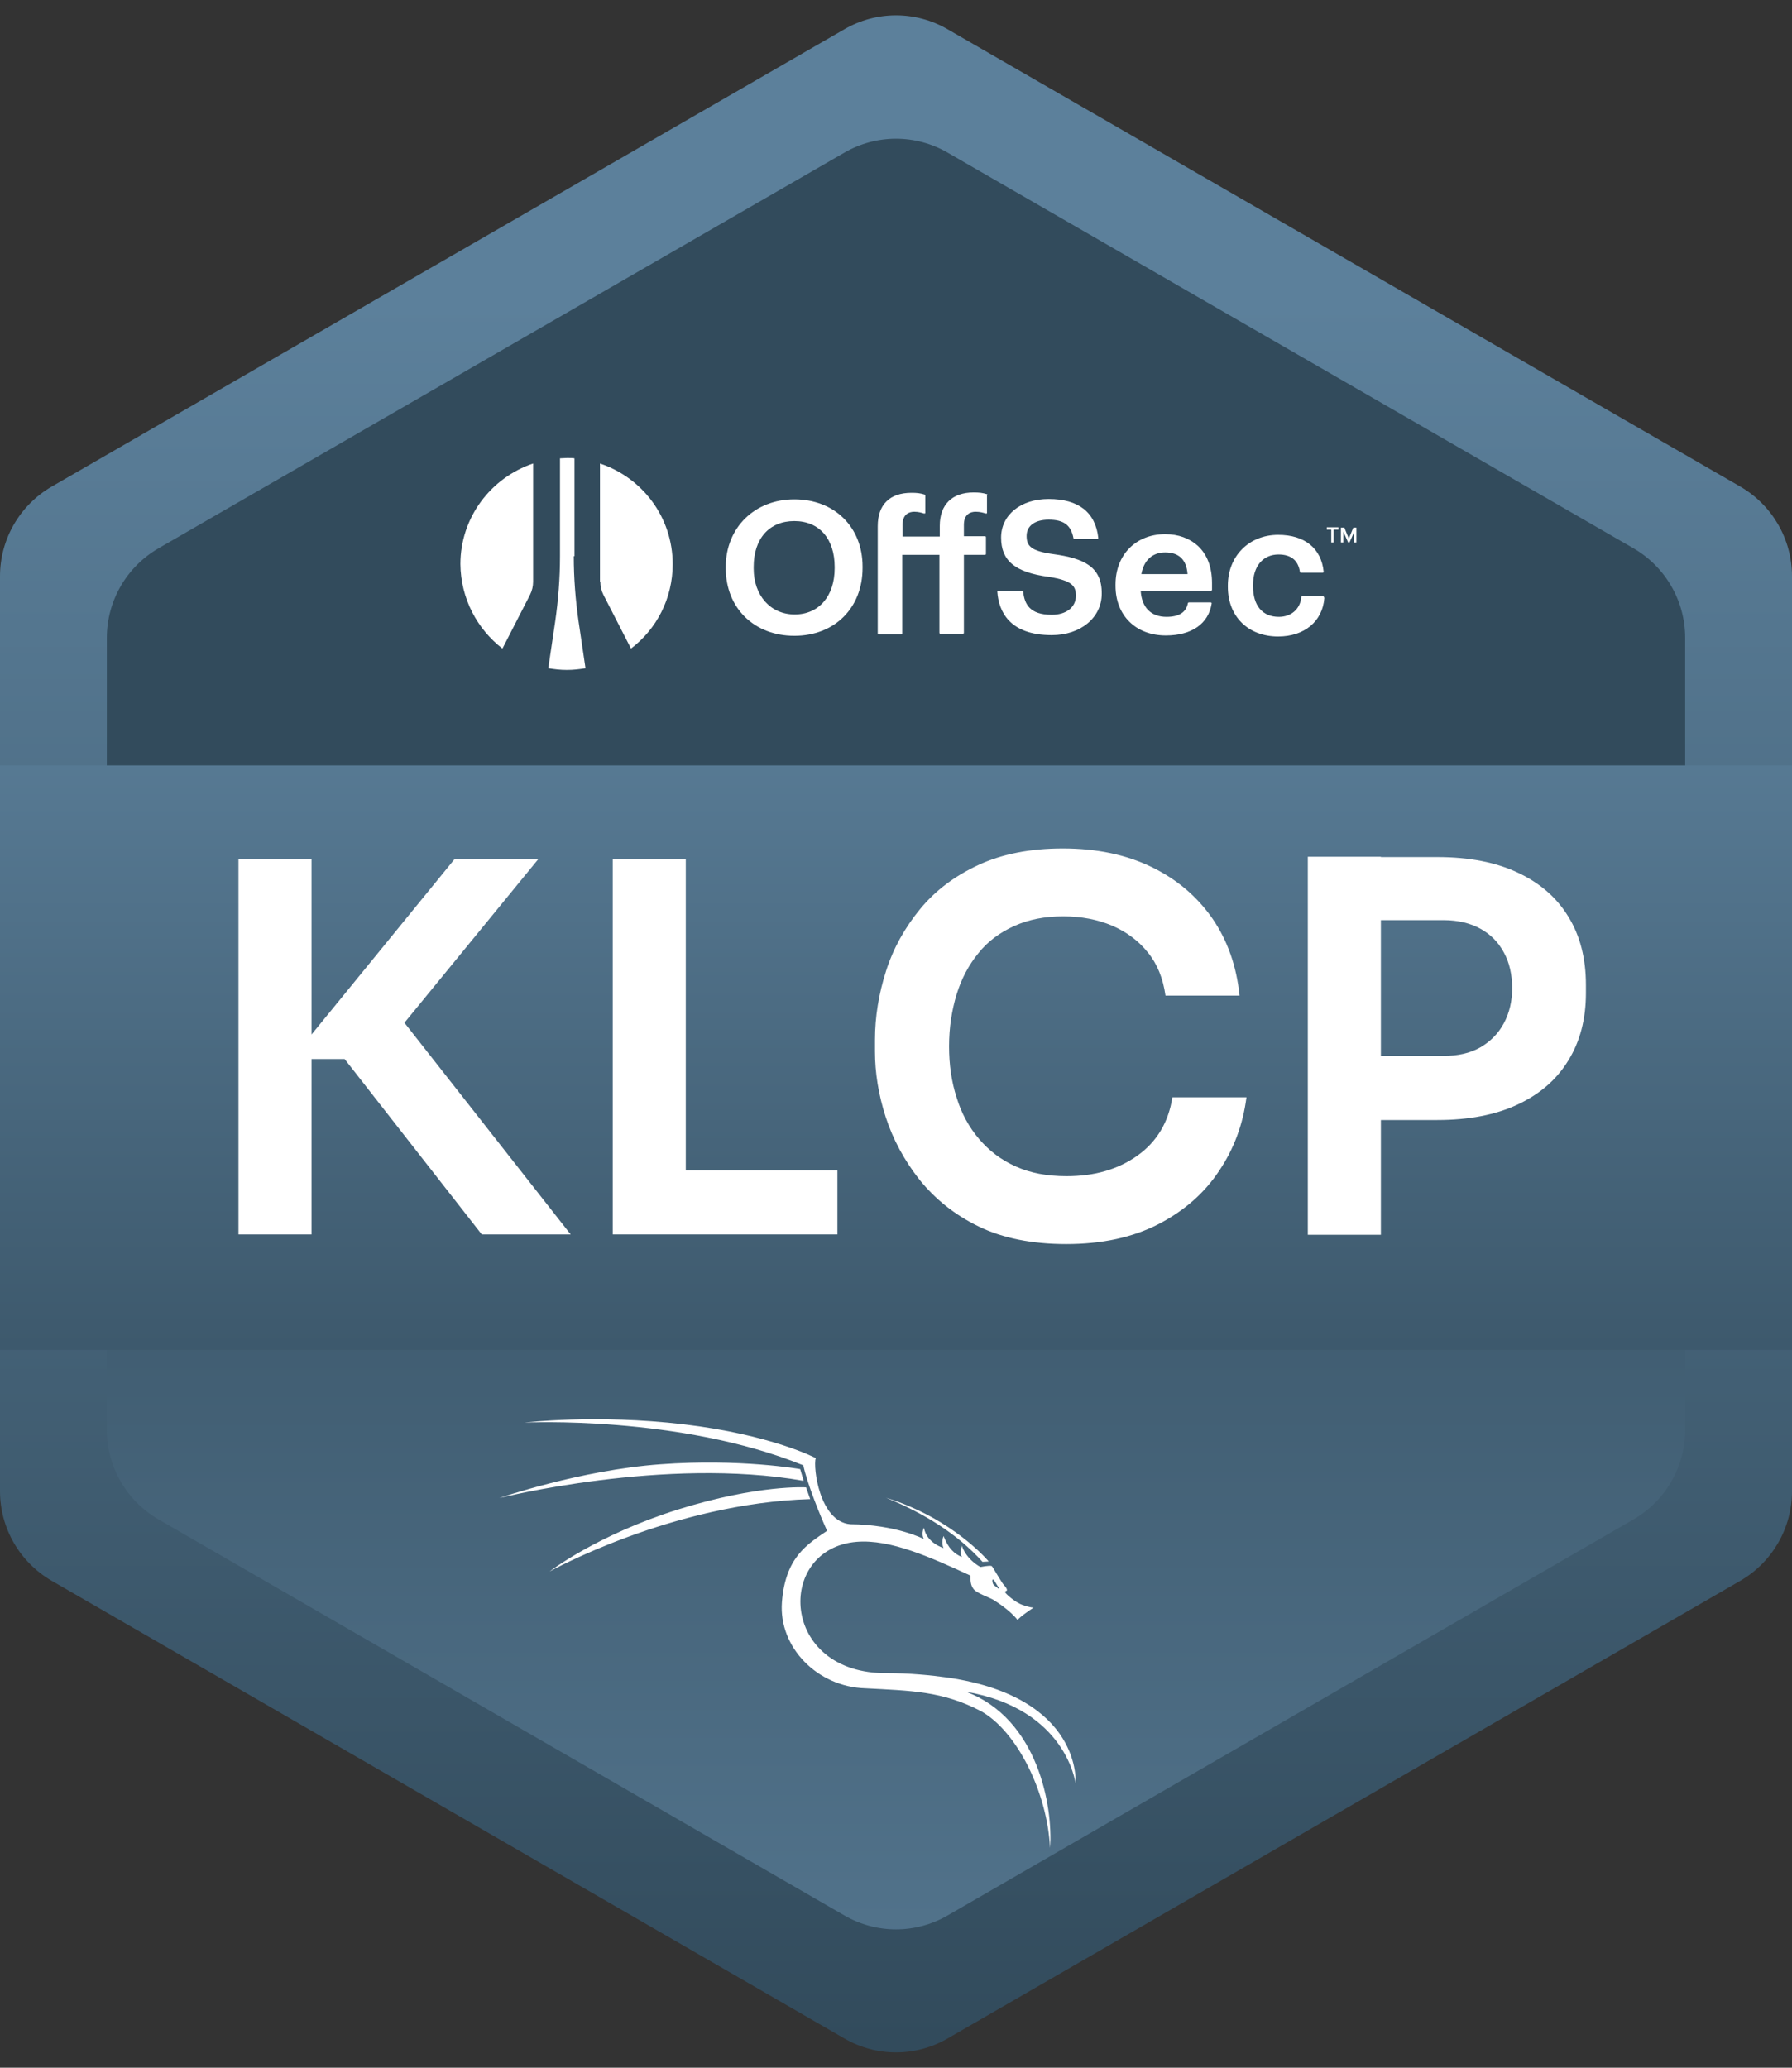 <svg width="520" height="600" viewBox="0 0 520 600" fill="none" xmlns="http://www.w3.org/2000/svg">
<rect x="0" y="0" width="520" height="600" fill="#333333" stroke="none"/>
<path d="M0 167.2V432.7C0 443.4 5.7 453.3 15 458.7L245 591.5C254.3 596.9 265.7 596.9 275 591.5L505 458.7C514.3 453.3 520 443.4 520 432.7V167.2C520 156.5 514.3 146.6 505 141.2L275 8.5C265.7 3.1 254.3 3.1 245 8.5L15 141.2C5.7 146.6 0 156.5 0 167.2Z" fill="url(#paint0_linear_534_471)"/>
<path d="M31 185.1V414.9C31 425.6 36.7 435.5 46 440.9L245 555.8C254.3 561.2 265.7 561.2 275 555.8L474 440.9C483.3 435.5 489 425.6 489 414.9V185.1C489 174.4 483.3 164.5 474 159.1L275 44.3C265.7 38.9 254.3 38.9 245 44.3L46 159.1C36.7 164.5 31 174.4 31 185.1Z" fill="url(#paint1_linear_534_471)"/>
<path d="M520 222.1H0V391.7H520V222.1Z" fill="url(#paint2_linear_534_471)"/>
<path d="M69.2 358.2V249.3H90.4V358.2H69.2ZM139.8 358.2L100 307.3H84.6L131.9 249.3H156.2L113.5 301.5L112.9 291.1L165.6 358.2H139.8Z" fill="white"/>
<path d="M177.8 358.2V249.3H199V358.2H177.8ZM196 358.2V339.6H243V358.2H196Z" fill="white"/>
<path d="M309.4 361C299.5 361 291 359.3 284 355.9C277 352.5 271.3 347.9 266.8 342.3C262.4 336.7 259.1 330.6 257 324.1C254.9 317.6 253.9 311.2 253.9 305.1V301.8C253.9 295 255 288.4 257.1 281.8C259.2 275.2 262.5 269.3 266.9 263.9C271.3 258.5 277 254.2 283.9 251C290.8 247.8 299 246.2 308.4 246.2C318.2 246.2 326.8 248 334.2 251.6C341.6 255.2 347.4 260.2 351.8 266.5C356.2 272.9 358.8 280.3 359.7 288.9H338.2C337.5 283.9 335.8 279.7 333.1 276.4C330.4 273 326.9 270.4 322.7 268.6C318.5 266.8 313.7 265.9 308.5 265.9C303.2 265.9 298.5 266.8 294.3 268.7C290.1 270.6 286.6 273.2 283.9 276.6C281.1 280 279 284 277.6 288.5C276.2 293.1 275.4 298.1 275.4 303.6C275.4 309 276.1 313.9 277.6 318.5C279 323.1 281.2 327.1 284.1 330.5C287 333.9 290.5 336.6 294.8 338.5C299 340.4 303.9 341.3 309.5 341.3C317.7 341.3 324.5 339.3 330.1 335.3C335.7 331.3 339.1 325.6 340.2 318.4H361.7C360.7 326.2 358.1 333.3 353.8 339.7C349.5 346.2 343.7 351.3 336.2 355.2C328.6 359.1 319.7 361 309.4 361Z" fill="white"/>
<path d="M379.5 358.2V248.6H400.7V358.3H379.5V358.2ZM397.7 324.8V306.4H418.9C423.1 306.4 426.6 305.6 429.6 303.9C432.5 302.2 434.8 299.9 436.4 296.9C438 293.9 438.8 290.5 438.8 286.8C438.8 282.8 438 279.3 436.4 276.4C434.8 273.4 432.5 271.1 429.6 269.5C426.7 267.9 423.1 267 418.9 267H397.7V248.7H417.1C426.3 248.7 434 250.2 440.4 253.2C446.8 256.2 451.7 260.4 455.1 266C458.5 271.5 460.2 278.1 460.2 285.8V288.2C460.2 295.7 458.5 302.2 455.1 307.7C451.7 313.3 446.8 317.5 440.4 320.5C434 323.5 426.2 325 417.1 325H397.7V324.8Z" fill="white"/>
<path d="M233.2 429.7L232.2 426.3C232.2 426.3 214.9 423.2 191.6 424.9C168.3 426.6 144.9 434.7 144.9 434.7C144.9 434.7 192.9 422.6 233.2 429.7ZM285.1 453.2L286.9 453.1C286.9 453.1 276.7 440.7 257.1 434.6C268.1 439.1 277.7 445 285.1 453.2ZM233.9 431.6C233.9 431.6 220.2 430.7 196.8 438C173 445.5 159.5 456 159.5 456C159.5 456 195 436.2 235.1 435L233.9 431.6ZM312.1 517.5C312.1 517.5 314.3 492.6 275.1 486.8C270.1 486.1 263.9 485.5 257.5 485.5C226.1 485.9 225 449.3 248.6 447.4C258.4 446.6 270.1 451.9 281.6 457.2C281.6 458.6 281.6 459.9 282.5 461.1C283.4 462.3 287 463.5 288.2 464.2C289.3 464.9 293 467.2 295.3 470.1C295.8 469.2 299.9 466.5 299.9 466.5C299.9 466.5 298.9 466.5 296.7 465.7C294.4 464.9 291.7 462.3 291.7 462.1C291.6 462 291.6 461.7 292.1 461.6C292.5 461.3 291.6 460.2 291.2 459.8C290.8 459.4 288.1 454.8 288 454.7C287.9 454.6 287.9 454.5 287.7 454.4C287.1 454.2 284.5 454.7 284.5 454.7C284.5 454.7 280.5 452.7 279.1 448.5C279.1 449.2 278.4 450.1 279.1 451.8C277 450.9 275.2 449.4 273.8 445.7C273 447.8 273.8 449.2 273.8 449.2C273.8 449.2 268.9 447.8 268.1 443.3C267.2 445.3 268.1 446.6 268.1 446.6C268.1 446.6 260.1 442.4 246.7 442.3C237.8 441.5 235.9 425.8 236.7 423.1C236.7 423.1 223.8 416.3 198.4 413.3C173 410.3 152.2 412.8 152.2 412.8C152.2 412.8 197.1 410.6 233.1 425.2C234.3 430.7 238 439.8 240 444.2C234.3 448.1 227.9 451.8 226.9 464.9C225.9 478 237.2 489.5 251.1 489.9C264.3 490.6 273.5 490.7 284.6 496.5C295.2 502.4 303.9 520.2 304.7 536.2C305.6 524.3 301.2 498.7 280.3 490.9C309.5 495.9 312.1 517.5 312.1 517.5ZM288 458.4C288.3 457.9 289.2 459.9 289.8 460.7C289.8 460.9 289.9 461 289.5 460.9C289.5 460.7 289.4 460.7 289.4 460.7C289.4 460.7 288.5 460.1 288.2 459.7C288 459.3 287.9 458.6 288 458.4Z" fill="white"/>
<path fill-rule="evenodd" clip-rule="evenodd" d="M166.5 161.4C166.5 167.8 167 174.1 167.9 180.4L169.9 193.9C168.1 194.2 166.4 194.4 164.5 194.4C162.6 194.4 160.9 194.2 159.1 193.9L161.1 180.4C162 174.1 162.5 167.8 162.5 161.4V133C163.2 133 163.9 132.9 164.6 132.9C165.3 132.9 166 132.9 166.7 133V161.4H166.5ZM145.8 188.2L153.8 172.6C154.4 171.4 154.7 170.1 154.7 168.8V134.5C142.5 138.6 133.6 150.1 133.6 163.7C133.7 173.7 138.5 182.6 145.8 188.2ZM174.2 168.8C174.2 170.1 174.5 171.4 175.1 172.6L183.1 188.2C190.5 182.6 195.2 173.7 195.2 163.7C195.2 150.1 186.4 138.6 174.1 134.5V168.8H174.2Z" fill="white"/>
<path d="M385 153.7V153H388.4V153.7H385ZM386.3 157.4V153.5H387V157.4H386.3ZM389.1 157.4V153.1H389.8V157.4H389.1ZM391.2 157.4L389.3 153.1H390.1L391.4 156.3L392.7 153.1H393.5L391.6 157.4H391.2ZM392.9 157.4V153.1H393.6V157.4H392.9Z" fill="white"/>
<path d="M230.5 144.9C219 144.9 210.6 153.1 210.6 164.5V164.9C210.6 176.4 218.8 184.5 230.5 184.5C242.2 184.5 250.3 176.4 250.3 164.8V164.4C250.3 152.9 242.1 144.9 230.5 144.9ZM218.7 164.5C218.7 156.3 223.2 151.2 230.5 151.2C237.8 151.2 242.2 156.4 242.2 164.5V164.9C242.2 173 237.6 178.3 230.6 178.3C223.6 178.3 218.7 172.8 218.7 165V164.5Z" fill="white"/>
<path d="M286.4 143.4C285.1 143 284.1 142.9 282.5 142.9C276.3 142.9 272.7 146.4 272.7 152.6V155.7H261.9V152.3C261.9 149.2 263.8 148.5 265.3 148.5C266.5 148.5 267.5 148.8 268.1 149C268.2 149 268.3 149 268.4 149C268.5 148.9 268.5 148.9 268.5 148.8V143.8C268.5 143.7 268.4 143.6 268.3 143.5C267 143.1 266 143 264.5 143C258.2 143 254.7 146.4 254.7 152.7V183.8C254.7 184 254.8 184.1 255 184.1H261.5C261.7 184.1 261.8 184 261.8 183.8V161H272.6V183.6C272.6 183.8 272.7 183.9 272.9 183.9H279.4C279.6 183.9 279.7 183.8 279.7 183.6V161H285.8C286 161 286.1 160.9 286.1 160.7V155.9C286.1 155.7 286 155.6 285.8 155.6H279.7V152.3C279.7 149.2 281.6 148.5 283.1 148.5C284.4 148.5 285.4 148.8 286 149C286.1 149 286.2 149 286.3 149C286.4 149 286.4 148.9 286.4 148.8V143.8C286.6 143.6 286.6 143.5 286.4 143.4Z" fill="white"/>
<path d="M305.7 160.8C299.1 159.9 297.9 158.4 297.9 155.5C297.9 152.6 300.3 150.8 304.3 150.8C308.7 150.8 310.8 152.4 311.5 156.2C311.5 156.3 311.6 156.4 311.8 156.4H318.4C318.5 156.4 318.6 156.4 318.6 156.3C318.7 156.2 318.7 156.2 318.7 156.1C317.9 148.7 313 144.8 304.3 144.8C296.2 144.8 290.5 149.4 290.5 156C290.5 162.6 294.4 166.1 304.4 167.4C311.1 168.5 312.2 170 312.2 172.9C312.2 176.2 309.4 178.4 305.2 178.4C298.7 178.4 297.3 175.2 296.9 171.7C296.9 171.6 296.8 171.4 296.6 171.4H289.7C289.6 171.4 289.5 171.4 289.5 171.5C289.5 171.6 289.4 171.6 289.4 171.7C289.8 177.4 292.9 184.3 305.2 184.3C313.6 184.3 319.7 179.2 319.7 172.3C319.8 164.4 314.4 162 305.7 160.8Z" fill="white"/>
<path d="M347.6 158.4C345.2 156.2 341.9 155 338.1 155C329.6 155 323.7 161 323.7 169.6V170C323.7 178.6 329.6 184.4 338.3 184.4C345.8 184.4 350.7 181 351.6 175.1C351.6 175 351.6 174.9 351.5 174.9C351.4 174.8 351.4 174.8 351.3 174.8H345C344.9 174.8 344.7 174.9 344.7 175C344.2 177.7 342.1 179 338.5 179C334 179 331.3 176.3 331 171.4H351.4C351.6 171.4 351.7 171.3 351.7 171.1V169.2C351.7 164.6 350.3 160.9 347.6 158.4ZM331.2 166.6C331.9 162.6 334.4 160.3 338.1 160.3C342.1 160.3 344.3 162.4 344.6 166.6H331.2Z" fill="white"/>
<path d="M384.1 173.1C384 173 384 173 383.9 173H377.9C377.7 173 377.6 173.1 377.6 173.3C377.3 176.7 374.7 179 371.1 179C366.3 179 363.6 175.7 363.6 170.1V169.7C363.6 164.3 366.5 160.9 371 160.9C374.6 160.9 376.7 162.6 377.2 165.9C377.2 166 377.3 166.2 377.5 166.2H383.8C383.9 166.2 384 166.2 384 166.1C384.1 166 384.1 166 384.1 165.9C383.4 159.1 378.6 155.2 370.9 155.2C362.4 155.2 356.3 161.4 356.3 169.9V170.3C356.3 178.9 362.2 184.7 370.9 184.7C378.5 184.7 383.8 180.3 384.3 173.5C384.2 173.3 384.2 173.2 384.1 173.1Z" fill="white"/>
<defs>
<linearGradient id="paint0_linear_534_471" x1="259.999" y1="592.843" x2="259.999" y2="87.431" gradientUnits="userSpaceOnUse">
<stop stop-color="#324B5C"/>
<stop offset="1" stop-color="#5C809B"/>
</linearGradient>
<linearGradient id="paint1_linear_534_471" x1="259.999" y1="673.499" x2="259.999" y2="236.15" gradientUnits="userSpaceOnUse">
<stop stop-color="#5C809B"/>
<stop offset="1" stop-color="#324B5C"/>
</linearGradient>
<linearGradient id="paint2_linear_534_471" x1="260" y1="185.698" x2="260" y2="464.576" gradientUnits="userSpaceOnUse">
<stop stop-color="#5C809B"/>
<stop offset="1" stop-color="#324B5C"/>
</linearGradient>
</defs>
</svg>